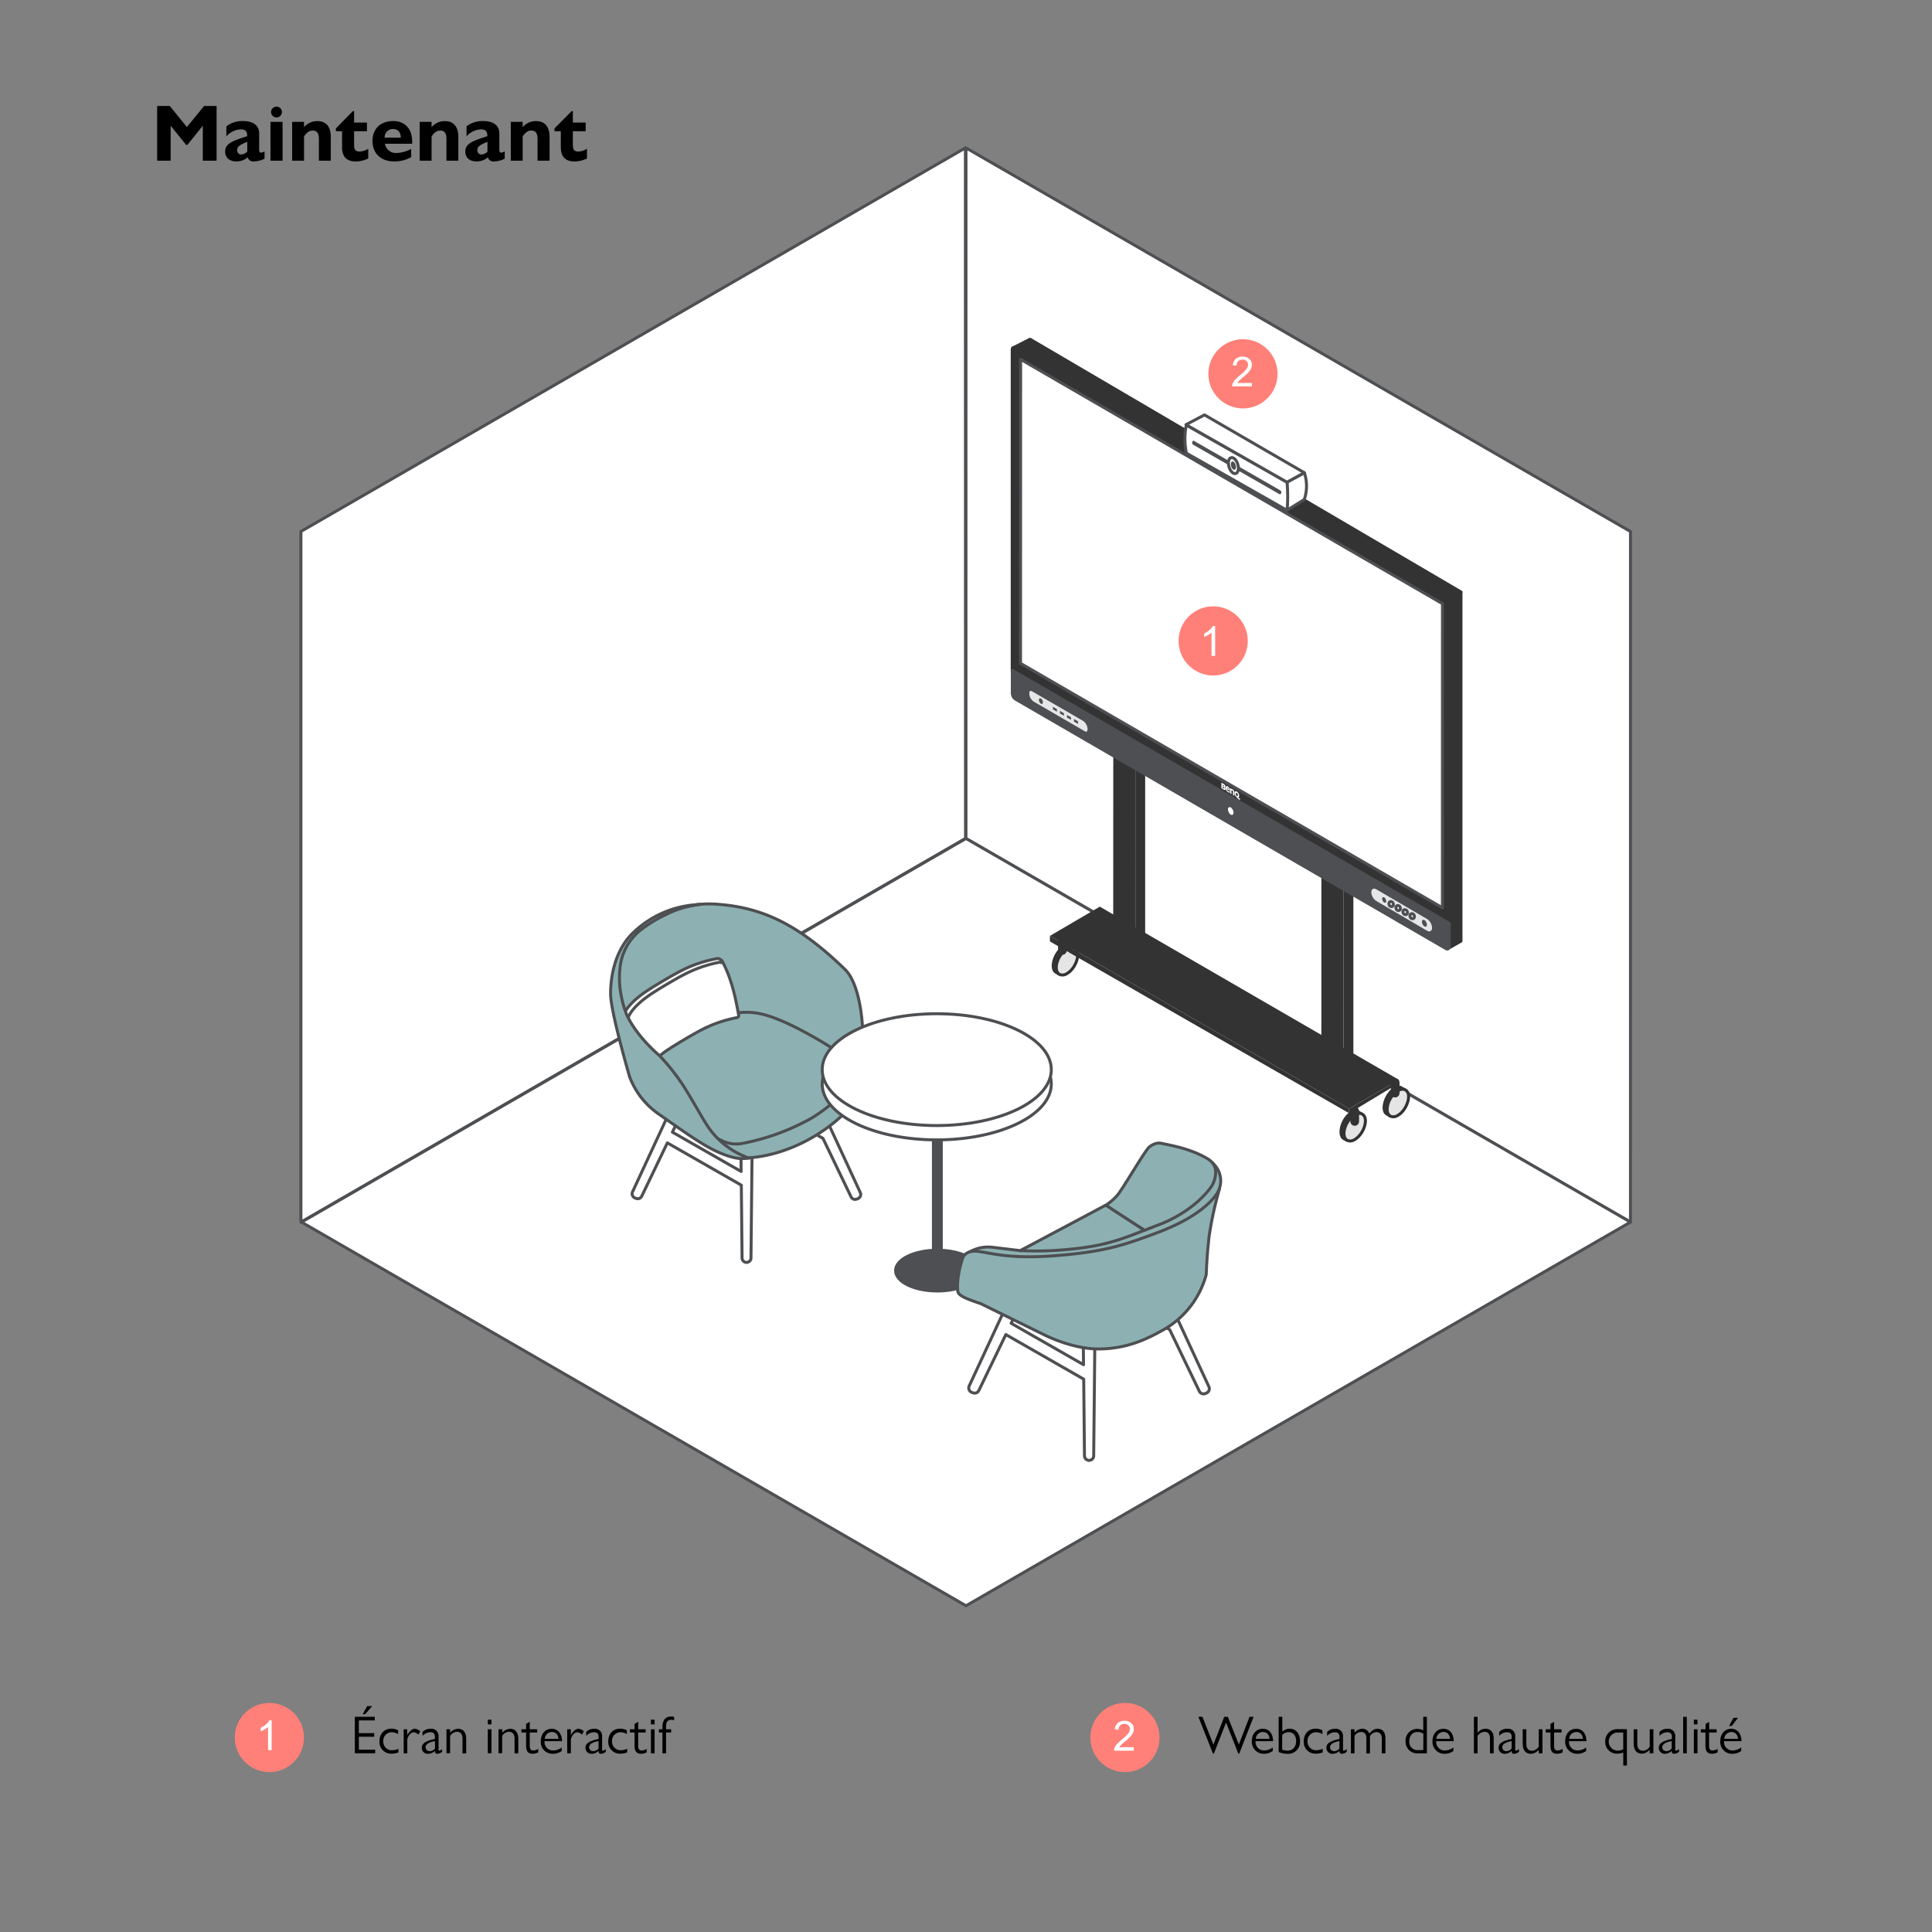 <svg id="Layer_1" data-name="Layer 1" xmlns="http://www.w3.org/2000/svg" viewBox="0 0 650 650"><rect x="0" y="0" width="650" height="650" fill="#808080" stroke="none"/><defs><style>.cls-1,.cls-11,.cls-7{fill:#fff;}.cls-1,.cls-11,.cls-12,.cls-6,.cls-8{stroke:#4d4f52;}.cls-1,.cls-11,.cls-12,.cls-3,.cls-4,.cls-6,.cls-8{stroke-linecap:round;stroke-linejoin:round;}.cls-2,.cls-4,.cls-5{fill:#333;}.cls-3{fill:#e5e5e5;}.cls-3,.cls-4,.cls-5{stroke:#333;}.cls-5{stroke-miterlimit:10;}.cls-6,.cls-9{fill:#4d4f52;}.cls-10,.cls-8{fill:#e6e6e6;}.cls-12{fill:#8db1b2;}.cls-13{fill:#ea5e4b;}.cls-14{fill:#ff8078;}</style></defs><polygon class="cls-1" points="324.84 282.07 101.24 411.17 101.24 178.81 324.8 49.76 324.84 282.07"/><polygon class="cls-1" points="324.99 282.1 548.55 411.16 548.56 178.83 324.99 49.76 324.99 282.1"/><polygon class="cls-1" points="324.99 282.1 101.44 411.17 325 540.24 548.55 411.16 324.99 282.1"/><path class="cls-2" d="M356.25,328.19c-1.63-1.61-.45-5.2.95-7.15,1.1-1.51,3.14-3.15,4.7-2.29l-1.79-1.05c.12,0-2.1-1-4.55,2.36-2,2.76-2.32,6.32-.66,7.38C357.24,328.85,356.56,328.49,356.25,328.19Z"/><path class="cls-3" d="M361.51,319c-1.63-.93-3.89,1-4.95,2.73-1.49,2.41-1.61,5.22-.12,6.08a2.57,2.57,0,0,0,2.46-.22,5.91,5.91,0,0,0,1.48-1.19C362.43,324.26,363.52,320.18,361.51,319Z"/><path class="cls-2" d="M453.19,384.16c-1.63-1.61-.59-5.35.82-7.3,1.1-1.51,3.14-3.15,4.7-2.29l-1.79-1.05c.12,0-2.1-1-4.55,2.36-2,2.76-2.28,6.46-.63,7.53A10.81,10.81,0,0,0,453.19,384.16Z"/><path class="cls-3" d="M458.31,374.84c-1.63-.93-3.89,1-4.95,2.73-1.49,2.41-1.61,5.22-.12,6.08a2.57,2.57,0,0,0,2.46-.22,5.91,5.91,0,0,0,1.48-1.19C459.24,380.07,460.32,376,458.31,374.84Z"/><path class="cls-2" d="M467.61,376c-.9-1.8-.49-5.31.91-7.25,1.1-1.51,3.14-3.15,4.7-2.29l-1.79-1.05c.12,0-2.1-1-4.55,2.36-2,2.76-2.32,6.32-.66,7.38Z"/><path class="cls-3" d="M472.83,366.7c-1.63-.93-3.89,1-4.95,2.73-1.49,2.41-1.61,5.22-.12,6.08a2.57,2.57,0,0,0,2.46-.22,5.91,5.91,0,0,0,1.48-1.19C473.76,371.92,474.84,367.84,472.83,366.7Z"/><path class="cls-2" d="M357.43,321.23h0a1.47,1.47,0,0,1-1.46-1.46v-3.45a1.47,1.47,0,0,1,1.46-1.46h0a1.47,1.47,0,0,1,1.46,1.46v3.45A1.47,1.47,0,0,1,357.43,321.23Z"/><polygon class="cls-4" points="487.55 318.89 491.53 316.63 491.53 199.28 486.77 202.03 487.55 318.89"/><polygon class="cls-4" points="340.77 117.06 346.55 114.13 491.53 199.17 486.77 201.92 340.77 117.06"/><polygon class="cls-2" points="382 258.24 382 321.79 385.28 319.84 385.28 260.14 382 258.24"/><polygon class="cls-2" points="444.56 344.86 444.55 358.05 452.03 362.39 452.05 296.33 444.57 292 444.56 341.52 444.56 344.86"/><polygon class="cls-2" points="382.02 305.29 382.03 255.77 374.55 251.44 374.53 317.49 382.01 321.82 382.02 308.63 382.02 305.29"/><polygon class="cls-2" points="452.05 299.2 452.05 362.39 455.33 360.45 455.33 301.09 452.05 299.2"/><path class="cls-5" d="M487.55,310.71l-147-85.15,0-107.94c0-.56.36-.81.8-.55l145.4,84.23a1.88,1.88,0,0,1,.8,1.48Z"/><polygon class="cls-1" points="485.28 305.41 343.35 223.19 343.38 120.9 485.3 203.11 485.28 305.41"/><path class="cls-6" d="M486.51,319.16l-144.93-84a2.4,2.4,0,0,1-1-1.91v-7.73l147,85.15v7.73C487.54,319.17,487.08,319.49,486.51,319.16Z"/><ellipse class="cls-7" cx="414.07" cy="272.88" rx="0.79" ry="1.39" transform="translate(-76.74 202) rotate(-25.17)"/><path class="cls-8" d="M364.71,246.45l-17.23-10a4,4,0,0,1-1.69-3.13h0c0-1.19.76-1.72,1.69-1.17l17.23,10a4,4,0,0,1,1.69,3.13h0C366.4,246.46,365.65,247,364.71,246.45Z"/><polygon class="cls-9" points="362.69 243.55 361.33 242.77 361.33 241.9 362.69 242.69 362.69 243.55"/><polygon class="cls-9" points="360.32 242.18 358.97 241.4 358.97 240.53 360.32 241.32 360.32 242.18"/><polygon class="cls-9" points="357.95 240.81 356.6 240.03 356.6 239.16 357.95 239.95 357.95 240.81"/><polygon class="cls-9" points="355.59 239.44 354.24 238.66 354.24 237.79 355.59 238.58 355.59 239.44"/><ellipse class="cls-9" cx="350.2" cy="235.89" rx="0.58" ry="1.01" transform="translate(-67.07 171.33) rotate(-25.17)"/><path class="cls-10" d="M480.12,313.13l-17.08-10a3.75,3.75,0,0,1-1.67-2.93h0c0-1.08.75-1.52,1.68-1l17.08,10a3.75,3.75,0,0,1,1.67,2.93h0C481.8,313.24,481,313.67,480.12,313.13Z"/><path class="cls-7" d="M468.15,305a.83.83,0,0,1-.34-.1,1,1,0,0,1-.52-.86c0-.46.27-.75.62-.75a.83.83,0,0,1,.34.1,1,1,0,0,1,.52.86A.65.65,0,0,1,468.15,305Z"/><path class="cls-9" d="M467.92,303.79l.09,0,.06,0a.5.5,0,0,1,.21.4v.08c0,.11,0,.18-.13.18l-.09,0-.06,0a.5.5,0,0,1-.21-.4V304c0-.11,0-.18.13-.18m0-1h0a1.15,1.15,0,0,0-1.13,1.18v.08a1.51,1.51,0,0,0,.71,1.26l.06,0a1.14,1.14,0,0,0,1.72-1v-.08a1.51,1.51,0,0,0-.71-1.26l-.06,0a1.27,1.27,0,0,0-.59-.16Z"/><path class="cls-7" d="M470.52,306.37a.83.83,0,0,1-.34-.1,1,1,0,0,1-.52-.86c0-.46.27-.75.62-.75a.83.83,0,0,1,.34.1,1,1,0,0,1,.52.86C471.14,306.08,470.88,306.37,470.52,306.37Z"/><path class="cls-9" d="M470.28,305.16l.09,0,.06,0a.5.5,0,0,1,.21.4v.08c0,.11-.05.18-.13.18l-.09,0-.06,0a.5.5,0,0,1-.21-.4v-.08c0-.11.06-.18.13-.18m0-1h0a1.15,1.15,0,0,0-1.13,1.18v.08a1.51,1.51,0,0,0,.71,1.26l.06,0a1.14,1.14,0,0,0,.59.16,1.15,1.15,0,0,0,1.13-1.17v-.08a1.51,1.51,0,0,0-.71-1.26l-.06,0a1.12,1.12,0,0,0-.59-.17Z"/><path class="cls-7" d="M472.88,307.74a.92.92,0,0,1-.86-.95c0-.46.27-.75.62-.75a.92.92,0,0,1,.86.95A.65.65,0,0,1,472.88,307.74Z"/><path class="cls-9" d="M472.65,306.53l.09,0,.06,0a.5.5,0,0,1,.21.4v.08c0,.11-.05.18-.13.18l-.09,0-.06,0a.5.5,0,0,1-.21-.4v-.08c0-.11.05-.18.13-.18m0-1h0a1.15,1.15,0,0,0-1.13,1.18v.08a1.51,1.51,0,0,0,.71,1.26l.06,0a1.14,1.14,0,0,0,1.72-1V307a1.51,1.51,0,0,0-.71-1.26l-.06,0a1.27,1.27,0,0,0-.59-.16Z"/><path class="cls-7" d="M475.25,309.11a.92.92,0,0,1-.86-.95c0-.46.27-.75.62-.75a.92.92,0,0,1,.86.95A.65.65,0,0,1,475.25,309.11Z"/><path class="cls-9" d="M475,307.9l.09,0,.06,0a.5.5,0,0,1,.21.4v.08c0,.11-.05.18-.13.18a.16.16,0,0,1-.09,0l-.06,0a.5.5,0,0,1-.21-.4v-.08c0-.11.06-.18.13-.18m0-1h0a1.15,1.15,0,0,0-1.13,1.18v.08a1.51,1.51,0,0,0,.71,1.26l.06,0a1.14,1.14,0,0,0,.59.16,1.15,1.15,0,0,0,1.13-1.17v-.08a1.51,1.51,0,0,0-.71-1.26l-.06,0a1.12,1.12,0,0,0-.59-.17Z"/><ellipse class="cls-9" cx="465.69" cy="302.79" rx="0.58" ry="1.01" transform="translate(-84.56 226.8) rotate(-25.17)"/><ellipse class="cls-9" cx="479.23" cy="310.63" rx="0.72" ry="1.25" transform="translate(-86.61 233.3) rotate(-25.17)"/><path class="cls-7" d="M413.08,264.55c-.41-.24-.71,0-.71.53v.06a1.62,1.62,0,0,0,.78,1.38.7.7,0,0,0,.6.11v-.41a.5.5,0,0,1-.5-.07.82.82,0,0,1-.44-.66l1,.56V266a1.61,1.61,0,0,0-.69-1.41m0,.45a.63.63,0,0,1,.25.43l-.5-.29c0-.15.12-.22.25-.14"/><path class="cls-7" d="M414.3,265.56a.34.34,0,0,1,.45,0,1.13,1.13,0,0,1,.5,1v1.17l-.43-.25v-1.08a.53.53,0,0,0-.21-.49c-.11-.06-.19,0-.3.13v1.15l-.43-.25v-1.83l.43.25v.24"/><path class="cls-7" d="M412.32,265.45a.34.34,0,0,1-.16.33.43.43,0,0,1-.36-.08l-.87-.51v-1.88l.84.49a.91.91,0,0,1,.23.17.87.87,0,0,1,.28.6c0,.18-.07.29-.19.3a1.11,1.11,0,0,1,.11.16.84.84,0,0,1,.12.42m-1-1.16.33.19c.07,0,.17.1.17,0a.31.31,0,0,0-.17-.25l-.33-.19Zm0,.72.36.21c.09,0,.18.06.18-.09a.32.32,0,0,0-.18-.29l-.36-.21V265"/><path class="cls-7" d="M416.48,268.36h0c.26,0,.43-.19.43-.62a1.69,1.69,0,0,0-.78-1.43c-.41-.24-.79-.13-.79.51a1.7,1.7,0,0,0,.79,1.43,1.63,1.63,0,0,0,1,.85l.07-.57c-.28.13-.65-.12-.71-.17m-.14-.53a.19.19,0,0,1-.23,0,.68.68,0,0,1-.26-.33,1,1,0,0,1-.07-.38.45.45,0,0,1,.11-.34c.06-.06.13-.06.22,0a.57.57,0,0,1,.18.17,1.13,1.13,0,0,1,.15.55.41.41,0,0,1-.1.33"/><path class="cls-1" d="M433,162.22l5.84-3.18h0a14.13,14.13,0,0,1,.2,8.27l-.2.71L433,171.68Z"/><path class="cls-1" d="M433,171.69l-33.84-19.22h0a23.29,23.29,0,0,1-.06-9.33l0-.14L433,162.22h0a53,53,0,0,1,.07,9Z"/><polygon class="cls-1" points="399 142.87 405.24 139.59 438.83 159.04 432.99 162.22 399 142.87"/><path class="cls-9" d="M430.54,166.27l-.07,0-29.08-16.67a.82.82,0,0,1-.27-.88c.09-.35.35-.52.59-.39L430.79,165a.82.82,0,0,1,.27.88C431,166.17,430.75,166.34,430.54,166.27Z"/><ellipse class="cls-11" cx="414.96" cy="156.64" rx="1.54" ry="2.78" transform="translate(-27.4 124.39) rotate(-16.51)"/><ellipse class="cls-9" cx="414.96" cy="156.64" rx="0.8" ry="1.44" transform="translate(-27.4 124.39) rotate(-16.51)"/><polygon class="cls-2" points="370.01 305.03 353.23 314.87 453.89 372.98 470.66 363.3 370.01 305.03"/><path class="cls-2" d="M469.4,369.22h0a1.47,1.47,0,0,1-1.46-1.46v-3.45a1.47,1.47,0,0,1,1.46-1.46h0a1.47,1.47,0,0,1,1.46,1.46v3.45A1.47,1.47,0,0,1,469.4,369.22Z"/><path class="cls-2" d="M455.78,378.76h0a1.47,1.47,0,0,1-1.46-1.46v-3.45a1.47,1.47,0,0,1,1.46-1.46h0a1.47,1.47,0,0,1,1.46,1.46v3.45A1.46,1.46,0,0,1,455.78,378.76Z"/><polygon class="cls-2" points="470.66 363.3 470.66 364.41 453.89 374.53 453.89 372.98 470.66 363.3"/><polygon class="cls-2" points="353.23 314.87 353.23 316.74 453.89 374.53 453.89 372.98 353.23 314.87"/><path class="cls-1" d="M289.5,401.36v0L272,363.54a.31.31,0,0,0-.18-.16.29.29,0,0,0-.24,0l-2.88,1.88a.28.28,0,0,0-.1.36l5.31,11L252.6,364.54a1.09,1.09,0,0,0-1.21,0,2.91,2.91,0,0,0-1.34,2.31,1.12,1.12,0,0,0,.48,1l0,0L276.88,383l9.49,19.75a1.44,1.44,0,0,0,1.28.77,1.91,1.91,0,0,0,.76-.17A1.55,1.55,0,0,0,289.5,401.36Z"/><path class="cls-1" d="M252.81,373.84h-3.38a.25.25,0,0,0-.2.09.3.3,0,0,0-.08.2l.2,20-23.13-13.23,7.45-15.5a.28.28,0,0,0-.1-.36l-2.88-1.88a.29.29,0,0,0-.24,0,.26.26,0,0,0-.18.16l-17.52,37.8v0a1.56,1.56,0,0,0,1.08,2,1.91,1.91,0,0,0,.76.17,1.44,1.44,0,0,0,1.28-.78l8.65-18,24.89,14.23.25,24.48a1.48,1.48,0,0,0,3,0l.5-49.06a.28.28,0,0,0-.08-.2A.35.35,0,0,0,252.81,373.84Z"/><path class="cls-12" d="M284.07,326.2c5.83,5.64,6.2,21.69,5.92,24.1a62.71,62.71,0,0,1-1.88,10.2s-21.48-15.36-33.83-17.33c-6.43-1-13.89.7-21.6,4.67s-11.08,7.36-11.08,7.36-7.67-6.33-11-13.87c0,0-7.89-18.8,5.09-28.69,9.38-7.15,18.33-8.62,24.33-8.31C256.68,305.18,269,311.61,284.07,326.2Z"/><path class="cls-12" d="M288.11,360.68a.15.15,0,0,1-.11,0c-.21-.15-21.58-15.36-33.75-17.3-6.21-1-13.64.62-21.49,4.65-7.59,3.9-11,7.29-11,7.33a.19.19,0,0,1-.26,0c-.08-.06-7.75-6.45-11.05-13.94a36.59,36.59,0,0,1-2.34-10.7c-.32-5.46.71-13.06,7.48-18.22,10.28-7.84,19.73-8.59,24.46-8.35,16.36.85,28.74,7,44.17,21.93,5.75,5.57,6.31,21.44,6,24.26a62.54,62.54,0,0,1-1.89,10.23.18.18,0,0,1-.12.12S288.13,360.68,288.11,360.68Z"/><path class="cls-12" d="M289.55,362.81a5,5,0,0,0-1.31-2.45l0,0c-.22-.15-21.66-15.41-33.91-17.37-6.29-1-13.8.62-21.72,4.69-7.65,3.93-11.09,7.36-11.13,7.4a.18.18,0,0,0-.06.14.16.16,0,0,0,.06.13l.46.47a69.76,69.76,0,0,1,8.72,11.37c1,1.63,1.93,3.21,2.71,4.54l.61,1,.17.29c1.24,2.13,2.41,4.15,3.51,5.84a27.73,27.73,0,0,0,13.2,10.69H251c1.33,0,13.45-.28,26.77-9.74,7.36-5.22,10.16-9.56,11.22-12.27C290.13,364.7,289.61,363,289.55,362.81Z"/><path class="cls-12" d="M287.55,358.87a3.37,3.37,0,0,0-1.62-2.39c-3.42-2.32-21-14-31.14-15.61-6-1-13.2.59-20.78,4.48-2.78,1.43-9.12,5.21-11.5,6.86-5,3.47-7.62,6.78-7.72,9.72l-.06.05a.34.34,0,0,0,0,.17s0,1.5,0,2a5.16,5.16,0,0,0,.64,2.36c3.1,5.72,22.32,14.86,28.13,17.53a10.31,10.31,0,0,0,4.19.84,11.3,11.3,0,0,0,2-.18,77,77,0,0,0,20.8-7.15,36.26,36.26,0,0,0,5.2-3.1,45,45,0,0,0,9.22-8.33,12.37,12.37,0,0,0,2.65-7.23Z"/><path class="cls-1" d="M243.08,323.58a.7.7,0,0,0-.73-.36,43.46,43.46,0,0,0-12.53,4.36c-2.78,1.43-9.12,5.21-11.5,6.86-3.78,2.62-6.2,5.14-7.21,7.48a1.11,1.11,0,0,0-.06.63c1.76,8.76,3.45,14.38,5.49,18.24a.34.34,0,0,0,.31.19h0a.36.36,0,0,0,.31-.21c1-2.26,3.36-4.7,7.05-7.26,2.37-1.64,8.69-5.41,11.46-6.84a42.79,42.79,0,0,1,12.3-4.31.67.67,0,0,0,.55-.78C247.51,335.9,246.17,329.33,243.08,323.58Z"/><path class="cls-1" d="M243,323.37a2.35,2.35,0,0,0-1.44-.9h-.06a43.05,43.05,0,0,0-12.92,4.43c-2.78,1.43-9.13,5.22-11.51,6.87-3.65,2.53-6,5-7.12,7.25a2.11,2.11,0,0,0-.17,1.19,68.56,68.56,0,0,0,5.54,18.15.76.76,0,0,0,.46.4l.84.28h.09a.25.25,0,0,0,.23-.14h0v0a.14.14,0,0,0,0-.11.27.27,0,0,0-.09-.22c-2-3.82-3.68-9.4-5.43-18.08a.68.68,0,0,1,0-.35c1-2.26,3.34-4.71,7-7.28,2.37-1.64,8.68-5.41,11.45-6.83a42.63,42.63,0,0,1,12.39-4.32.22.22,0,0,1,.19.06.28.28,0,0,0,.39,0A.26.26,0,0,0,243,323.37Z"/><path class="cls-12" d="M250.94,389.25l-.3-.16-.34-.13c-.34-.14-.67-.28-1-.44a26,26,0,0,1-3-1.64,28.85,28.85,0,0,1-3.71-2.8,27,27,0,0,1-3.78-4.15c-.31-.41-.6-.84-.88-1.27-1.1-1.69-2.26-3.7-3.5-5.83-1.09-1.89-2.23-3.84-3.49-5.88A68,68,0,0,0,221.72,355c-.08-.06-7.68-6.39-10.95-13.8A34.52,34.52,0,0,1,209,335a30.45,30.45,0,0,1-.41-9.29,18.45,18.45,0,0,1,7.2-13,43.79,43.79,0,0,1,7.52-4.65,4.22,4.22,0,0,1,.9-.42,31.26,31.26,0,0,1,9-3l1.27-.25,1.09-.14a9.91,9.91,0,0,0-1.56.14A33.88,33.88,0,0,0,213,313.82c-7.2,6.92-7.62,17.63-7.57,20.75.08,5.9,6.12,26.75,6.37,27.64a26.72,26.72,0,0,0,9.63,12.47l3.41,2.39c6,4.2,11.64,8.17,16.13,10.24a31.16,31.16,0,0,0,5.37,2,12.92,12.92,0,0,0,3.21.48c.83,0,1.67-.09,2.5-.14a2.29,2.29,0,0,1-.76-.22Z"/><path class="cls-6" d="M315.48,427.48h-.24a1.21,1.21,0,0,1-1.21-1.21V366.64a1.21,1.21,0,0,1,1.21-1.21h.24a1.21,1.21,0,0,1,1.21,1.21v59.63A1.21,1.21,0,0,1,315.48,427.48Z"/><ellipse class="cls-1" cx="315.16" cy="364.69" rx="38.54" ry="18.81"/><ellipse class="cls-1" cx="315.16" cy="359.87" rx="38.54" ry="18.81"/><ellipse class="cls-6" cx="315.36" cy="427.48" rx="14.06" ry="6.86"/><path class="cls-12" d="M324.27,422.57h0a12.59,12.59,0,0,1,9.71-2.93l9.34,1.13,62.91-30.31a4.37,4.37,0,0,1,2.49,1.59,7.93,7.93,0,0,1,1.33,8.33L395.9,435.2Z"/><path class="cls-1" d="M406.8,466.71v0L388.35,426.9a.3.3,0,0,0-.19-.16.32.32,0,0,0-.25,0l-3,2a.3.3,0,0,0-.11.38l5.59,11.63L368,428a1.13,1.13,0,0,0-1.27,0,3.08,3.08,0,0,0-1.41,2.43,1.18,1.18,0,0,0,.5,1.06l0,0,27.71,15.85,10,20.79a1.52,1.52,0,0,0,1.34.82,2,2,0,0,0,.8-.18A1.64,1.64,0,0,0,406.8,466.71Z"/><path class="cls-1" d="M368.18,437.74h-3.56a.27.27,0,0,0-.21.09.31.31,0,0,0-.09.22l.22,21.09-24.35-13.93L348,428.9a.29.29,0,0,0-.11-.38l-3-2a.31.31,0,0,0-.25,0,.3.3,0,0,0-.19.16L326,466.45s0,0,0,0a1.64,1.64,0,0,0,1.14,2.07,2,2,0,0,0,.8.18,1.51,1.51,0,0,0,1.35-.82L338.4,449l26.2,15,.26,25.77a1.55,1.55,0,0,0,3.1,0l.53-51.64a.31.31,0,0,0-.09-.22A.32.32,0,0,0,368.18,437.74Z"/><path class="cls-12" d="M322.24,434.41c.18,1.5,2.69,2.48,7.77,4.21h0l20.82,10.22s9.41,5,18.69,5c10.11,0,17.12-3.76,22.21-6.62a30.46,30.46,0,0,0,14.1-18.42h0s.17-6.24,1-13.1a116.86,116.86,0,0,1,3.46-15.72s-2.53,7.61-20,14.39c-12.44,4.72-18.95,6.78-34.71,8.05s-21.81-.8-26.47-1.4-5.32,2.53-5.32,2.53S321.68,429.77,322.24,434.41Z"/><path class="cls-7" d="M384.93,414h0l.06,0Z"/><path class="cls-13" d="M384.93,414.18a.21.21,0,0,1-.19-.13.2.2,0,0,1,.11-.26l.06,0a.2.2,0,0,1,.15.37l-.06,0A.1.1,0,0,1,384.93,414.18Z"/><path class="cls-12" d="M406.51,390c-5.73-3.6-13.26-4.77-15.74-5.33h0a4,4,0,0,0-2.22.15,6.43,6.43,0,0,0-1.94,1.12c-1.46,1.26-9,14.3-10.77,16.29a18.89,18.89,0,0,1-3.92,3.32l-.14.08a2.1,2.1,0,0,1,1.12.4c1,.75,12.06,7.83,12.17,7.9,1.84-.72,3.81-1.5,6-2.33,12.1-5.12,16.69-12.7,16.69-12.7S411.25,393,406.51,390Z"/><path class="cls-12" d="M372.89,406a2.07,2.07,0,0,0-1.12-.4l-.63.33-27.83,14.81a101.42,101.42,0,0,0,14.36-.25c12.84-1,18.66-3.16,27.1-6.47l.15-.06.1,0h0C385,413.86,373.93,406.77,372.89,406Z"/><path class="cls-7" d="M384.93,414l-.06,0,.06,0Z"/><circle class="cls-14" cx="408.16" cy="215.63" r="11.64"/><path class="cls-7" d="M408.83,220.67H407.6v-7.84a6.22,6.22,0,0,1-1.17.85,9.56,9.56,0,0,1-1.29.64v-1.19a7.19,7.19,0,0,0,1.8-1.18,4.65,4.65,0,0,0,1.09-1.34h.79v10.06Z"/><circle class="cls-14" cx="90.63" cy="584.57" r="11.64"/><path class="cls-7" d="M91.41,588.82H90.18V581a6.22,6.22,0,0,1-1.17.85,9.07,9.07,0,0,1-1.3.64v-1.19a7.19,7.19,0,0,0,1.8-1.18,4.49,4.49,0,0,0,1.09-1.34h.79v10.06Z"/><circle class="cls-14" cx="418.18" cy="125.77" r="11.64"/><path class="cls-7" d="M421.17,128.83V130h-6.62a2.2,2.2,0,0,1,.14-.85,4.49,4.49,0,0,1,.81-1.33,13,13,0,0,1,1.61-1.52,13.48,13.48,0,0,0,2.21-2.12,2.54,2.54,0,0,0,.57-1.48,1.62,1.62,0,0,0-.52-1.23A1.86,1.86,0,0,0,418,121a1.93,1.93,0,0,0-1.42.53,2,2,0,0,0-.54,1.48l-1.26-.13a3.13,3.13,0,0,1,1-2.16,3.31,3.31,0,0,1,2.28-.74,3.18,3.18,0,0,1,2.28.8,2.61,2.61,0,0,1,.84,2,2.91,2.91,0,0,1-.25,1.18,4.74,4.74,0,0,1-.82,1.22,18.25,18.25,0,0,1-1.9,1.76c-.74.62-1.21,1-1.42,1.26a3.91,3.91,0,0,0-.52.67Z"/><circle class="cls-14" cx="378.48" cy="584.57" r="11.64"/><path class="cls-7" d="M381.44,587.81V589h-6.62a2.2,2.2,0,0,1,.14-.85,4.49,4.49,0,0,1,.81-1.33,13,13,0,0,1,1.61-1.52,13.48,13.48,0,0,0,2.21-2.12,2.54,2.54,0,0,0,.57-1.48,1.62,1.62,0,0,0-.52-1.23,1.86,1.86,0,0,0-1.36-.5,1.93,1.93,0,0,0-1.42.53,2,2,0,0,0-.54,1.48l-1.26-.13a3.13,3.13,0,0,1,1-2.16,3.31,3.31,0,0,1,2.28-.74,3.18,3.18,0,0,1,2.28.8,2.61,2.61,0,0,1,.84,2,2.91,2.91,0,0,1-.25,1.18,4.74,4.74,0,0,1-.82,1.22,18.25,18.25,0,0,1-1.9,1.76c-.74.62-1.21,1-1.42,1.26a3.91,3.91,0,0,0-.52.67Z"/><path d="M57.11,35.65l5.77,7.1,5.78-7.1h4.21V54.06H68.23V42.29l-5.18,6.45h-.43l-5.21-6.45V54.06H52.87V35.65Z"/><path d="M87.19,44.85v5.4c0,.62.1,1.11.59,1.11A2.49,2.49,0,0,0,89,50.9v2.48a8.07,8.07,0,0,1-3.56.92,1.88,1.88,0,0,1-2.1-1.38,5.62,5.62,0,0,1-3.86,1.38c-2.38,0-3.73-1.35-3.73-3.29,0-2.7,2.4-3.57,7.4-5.19v-.29c0-1.54-.81-2-2.14-2a6.73,6.73,0,0,0-4.85,2.35V42.5a8.81,8.81,0,0,1,5.61-1.78C85.3,40.72,87.19,42.32,87.19,44.85Zm-6,7.13a3.31,3.31,0,0,0,2-.95V47.71c-2.08.87-3.4,1.44-3.4,2.78A1.39,1.39,0,0,0,81.17,52Z"/><path d="M95.07,41V54.06H91V41Zm-.22-3.3a1.82,1.82,0,1,1-1.8-1.83A1.81,1.81,0,0,1,94.85,37.67Z"/><path d="M111.29,46.07v8h-4v-7.4c0-2-.81-2.75-2.11-2.75-1,0-2,.59-2.89,2v8.15h-4V41h4v1.8a5.67,5.67,0,0,1,4.43-2.05C110,40.72,111.29,42.94,111.29,46.07Z"/><path d="M118.72,37.38h.41v3.86h4.32v2.91h-4.32v4.64c0,1.35.32,2.19,1.83,2.19a5.94,5.94,0,0,0,2.92-.92v3.27a10,10,0,0,1-4.11,1c-3.29,0-4.69-1.73-4.69-4.86V44.15H113v-.94Z"/><path d="M138.67,47.61v.75H129.5a3.71,3.71,0,0,0,3.83,3.11,10.78,10.78,0,0,0,5-1.38v2.78a11.27,11.27,0,0,1-5.81,1.43c-4.37,0-7.2-2.73-7.2-6.86s2.67-6.72,7.07-6.72C135.84,40.72,138.67,43,138.67,47.61Zm-3.83-1.3c0-1.81-1-2.91-2.62-2.91a2.77,2.77,0,0,0-2.81,2.91Z"/><path d="M154.2,46.07v8h-4v-7.4c0-2-.81-2.75-2.11-2.75-1,0-2,.59-2.89,2v8.15h-4V41h4v1.8a5.67,5.67,0,0,1,4.43-2.05C152.87,40.72,154.2,42.94,154.2,46.07Z"/><path d="M168,44.85v5.4c0,.62.11,1.11.59,1.11a2.48,2.48,0,0,0,1.22-.46v2.48a8.11,8.11,0,0,1-3.57.92,1.88,1.88,0,0,1-2.1-1.38,5.62,5.62,0,0,1-3.86,1.38c-2.38,0-3.73-1.35-3.73-3.29,0-2.7,2.4-3.57,7.4-5.19v-.29c0-1.54-.81-2-2.13-2a6.73,6.73,0,0,0-4.86,2.35V42.5a8.83,8.83,0,0,1,5.61-1.78C166.08,40.72,168,42.32,168,44.85ZM162,52a3.28,3.28,0,0,0,2-.95V47.71c-2.08.87-3.4,1.44-3.4,2.78A1.39,1.39,0,0,0,162,52Z"/><path d="M184.9,46.07v8h-4.05v-7.4c0-2-.81-2.75-2.11-2.75-1.05,0-2,.59-2.89,2v8.15h-4V41h4v1.8a5.67,5.67,0,0,1,4.43-2.05C183.57,40.72,184.9,42.94,184.9,46.07Z"/><path d="M192.32,37.38h.41v3.86h4.32v2.91h-4.32v4.64c0,1.35.32,2.19,1.83,2.19a5.91,5.91,0,0,0,2.92-.92v3.27a10,10,0,0,1-4.1,1c-3.3,0-4.7-1.73-4.7-4.86V44.15h-2.13v-.94Z"/><path d="M126.09,577.6v1.21h-5.36v4.28h5.18v1.21h-5.18v4.36h5.5v1.22h-6.85V577.6ZM123.55,574h1.68l-2.38,2.73H122Z"/><path d="M133.94,582.12v1.32a4,4,0,0,0-2.18-.65,2.84,2.84,0,0,0-2.81,3,2.87,2.87,0,0,0,3,3.06,5.1,5.1,0,0,0,2.08-.5v1.22a6,6,0,0,1-2.26.43,3.92,3.92,0,0,1-4.11-4.12c0-2.63,1.68-4.29,4-4.29A5.46,5.46,0,0,1,133.94,582.12Z"/><path d="M141.39,582.52l-.67,1.06a2.48,2.48,0,0,0-1.51-.78c-.79,0-1.85.89-2.18,2.44v4.64h-1.22V581.8H137v1.94c.92-1.48,1.75-2.11,2.56-2.11A2.7,2.7,0,0,1,141.39,582.52Z"/><path d="M147.55,584.17v4.47c0,.25.07.36.25.36a2.29,2.29,0,0,0,.95-.54v.92a2.78,2.78,0,0,1-1.6.66.73.73,0,0,1-.83-.77v-.22a3.34,3.34,0,0,1-2.36,1,2,2,0,0,1-2.05-2c0-1.58,1.37-2.32,4.41-3v-.63c0-1.14-.47-1.62-1.6-1.62a3.45,3.45,0,0,0-2.56,1.24V582.7a3.54,3.54,0,0,1,2.67-1.07A2.4,2.4,0,0,1,147.55,584.17Zm-3,5a2.46,2.46,0,0,0,1.8-.88v-2.52c-2,.38-3.17,1-3.17,2.12A1.29,1.29,0,0,0,144.52,589.14Z"/><path d="M156.85,585v4.91h-1.24V585c0-1.69-.78-2.36-1.91-2.36a2.76,2.76,0,0,0-2.27,1.41v5.81h-1.22V581.8h1.22V583a3.52,3.52,0,0,1,2.65-1.37C155.9,581.63,156.85,582.91,156.85,585Z"/><path d="M165.35,578.57v1.57h-1.23v-1.57Zm-1.23,3.23h1.23v8.08h-1.23Z"/><path d="M174.37,585v4.91h-1.25V585c0-1.69-.77-2.36-1.91-2.36a2.73,2.73,0,0,0-2.26,1.41v5.81h-1.23V581.8H169V583a3.5,3.5,0,0,1,2.64-1.37C173.41,581.63,174.37,582.91,174.37,585Z"/><path d="M175.41,581.8H177V580l1.23-.7v2.49h2.5v1.09h-2.5v4.33c0,1,.16,1.71,1.17,1.71a3.3,3.3,0,0,0,1.69-.53v1.16a4,4,0,0,1-1.85.48c-1.57,0-2.24-.79-2.24-2.82v-4.33h-1.56Z"/><path d="M189,589.09a5.07,5.07,0,0,1-3.06.95,3.94,3.94,0,0,1-4-4.23c0-2.39,1.44-4.18,3.69-4.18,2,0,3.4,1.52,3.46,4.16h-5.89v.13a2.84,2.84,0,0,0,2.86,3,4.77,4.77,0,0,0,2.9-1Zm-1.1-4.07c-.14-1.44-.9-2.31-2.25-2.31a2.43,2.43,0,0,0-2.37,2.31Z"/><path d="M196.42,582.52l-.67,1.06a2.48,2.48,0,0,0-1.51-.78c-.8,0-1.86.89-2.18,2.44v4.64h-1.23V581.8h1.23v1.94c.92-1.48,1.74-2.11,2.55-2.11A2.72,2.72,0,0,1,196.42,582.52Z"/><path d="M202.57,584.17v4.47c0,.25.07.36.25.36a2.3,2.3,0,0,0,1-.54v.92a2.8,2.8,0,0,1-1.61.66.73.73,0,0,1-.82-.77v-.22a3.34,3.34,0,0,1-2.36,1,2,2,0,0,1-2.06-2c0-1.58,1.37-2.32,4.42-3v-.63c0-1.14-.47-1.62-1.61-1.62a3.43,3.43,0,0,0-2.55,1.24V582.7a3.5,3.5,0,0,1,2.66-1.07A2.4,2.4,0,0,1,202.57,584.17Zm-3,5a2.49,2.49,0,0,0,1.8-.88v-2.52c-2,.38-3.17,1-3.17,2.12A1.29,1.29,0,0,0,199.55,589.14Z"/><path d="M210.9,582.12v1.32a4,4,0,0,0-2.17-.65,2.83,2.83,0,0,0-2.81,3,2.87,2.87,0,0,0,3,3.06,5.18,5.18,0,0,0,2.09-.5v1.22a6.1,6.1,0,0,1-2.27.43,3.92,3.92,0,0,1-4.1-4.12c0-2.63,1.67-4.29,4-4.29A5.39,5.39,0,0,1,210.9,582.12Z"/><path d="M211.93,581.8h1.56V580l1.23-.7v2.49h2.5v1.09h-2.5v4.33c0,1,.16,1.71,1.17,1.71a3.3,3.3,0,0,0,1.69-.53v1.16a3.93,3.93,0,0,1-1.85.48c-1.57,0-2.24-.79-2.24-2.82v-4.33h-1.56Z"/><path d="M220.23,578.57v1.57H219v-1.57ZM219,581.8h1.23v8.08H219Z"/><path d="M226.8,577.64v1.15a2.76,2.76,0,0,0-1-.18c-1.15,0-1.71.68-1.71,2.36v.83h1.71v1.09h-1.71v7h-1.22v-7h-1.19V581.8h1.19V581c0-2.25,1.06-3.49,2.75-3.49A4.1,4.1,0,0,1,226.8,577.64Z"/><path d="M403.18,577.6h1.37l3.69,9.35h0l3.64-9.35h1.2l3.71,9.31h0l3.6-9.31h1.37L416.92,590h-.29l-4.14-10.46L408.39,590h-.29Z"/><path d="M428.22,589.09a5.07,5.07,0,0,1-3.06.95,4,4,0,0,1-4-4.23c0-2.39,1.44-4.18,3.69-4.18,2.06,0,3.41,1.52,3.46,4.16h-5.89v.13a2.84,2.84,0,0,0,2.86,3,4.77,4.77,0,0,0,2.9-1Zm-1.1-4.07c-.14-1.44-.9-2.31-2.25-2.31A2.44,2.44,0,0,0,422.5,585Z"/><path d="M433.19,590.06a8.08,8.08,0,0,1-3-.61V577.6h1.22v5a3.65,3.65,0,0,1,2.49-1c2.1,0,3.47,1.75,3.47,4.09A4,4,0,0,1,433.19,590.06Zm-1.82-1.42a5,5,0,0,0,1.86.34c1.65,0,2.84-1.24,2.84-3.22,0-1.8-1-3-2.52-3a3,3,0,0,0-2.18,1Z"/><path d="M444.91,582.12v1.32a4,4,0,0,0-2.18-.65,2.84,2.84,0,0,0-2.81,3,2.87,2.87,0,0,0,3,3.06,5.18,5.18,0,0,0,2.09-.5v1.22a6.1,6.1,0,0,1-2.27.43,3.92,3.92,0,0,1-4.11-4.12c0-2.63,1.68-4.29,4-4.29A5.43,5.43,0,0,1,444.91,582.12Z"/><path d="M451.84,584.17v4.47c0,.25.07.36.25.36a2.23,2.23,0,0,0,1-.54v.92a2.78,2.78,0,0,1-1.6.66.73.73,0,0,1-.83-.77v-.22a3.31,3.31,0,0,1-2.36,1,2,2,0,0,1-2.05-2c0-1.58,1.37-2.32,4.41-3v-.63c0-1.14-.46-1.62-1.6-1.62a3.47,3.47,0,0,0-2.56,1.24V582.7a3.54,3.54,0,0,1,2.67-1.07A2.4,2.4,0,0,1,451.84,584.17Zm-3,5a2.46,2.46,0,0,0,1.8-.88v-2.52c-2,.38-3.17,1-3.17,2.12A1.29,1.29,0,0,0,448.81,589.14Z"/><path d="M460.68,583.25c1-1.13,1.74-1.62,2.75-1.62,1.75,0,2.68,1.16,2.68,3.19v5.06h-1.22V585c0-1.48-.65-2.25-1.85-2.25a2.71,2.71,0,0,0-2.13,1.33v5.85H459.7v-5c0-1.51-.57-2.23-1.76-2.23a2.74,2.74,0,0,0-2.23,1.31v5.89H454.5V581.8h1.21V583a3.37,3.37,0,0,1,2.59-1.39A2.43,2.43,0,0,1,460.68,583.25Z"/><path d="M477,589.88a3.85,3.85,0,0,1-4.1-4,3.91,3.91,0,0,1,3.94-4.22,4.48,4.48,0,0,1,2,.49V577.6h1.22v12.28Zm1.88-6.61a3.42,3.42,0,0,0-2-.56c-1.6,0-2.75,1.19-2.75,3.16a2.77,2.77,0,0,0,3.08,2.93h1.64Z"/><path d="M489,589.09a5.07,5.07,0,0,1-3.06.95,4,4,0,0,1-4-4.23c0-2.39,1.44-4.18,3.69-4.18,2.06,0,3.41,1.52,3.46,4.16h-5.89v.13a2.84,2.84,0,0,0,2.86,3,4.77,4.77,0,0,0,2.9-1ZM487.86,585c-.15-1.44-.9-2.31-2.26-2.31a2.44,2.44,0,0,0-2.37,2.31Z"/><path d="M502.53,584.82v5.06h-1.25v-5c0-1.41-.59-2.22-1.83-2.22a2.87,2.87,0,0,0-2.34,1.39v5.83h-1.23V577.6h1.23V583a3.37,3.37,0,0,1,2.64-1.39C501.64,581.63,502.53,582.93,502.53,584.82Z"/><path d="M509.78,584.17v4.47c0,.25.07.36.25.36a2.3,2.3,0,0,0,1-.54v.92a2.8,2.8,0,0,1-1.61.66.73.73,0,0,1-.83-.77v-.22a3.31,3.31,0,0,1-2.35,1,2,2,0,0,1-2.06-2c0-1.58,1.37-2.32,4.41-3v-.63c0-1.14-.46-1.62-1.6-1.62A3.43,3.43,0,0,0,504.4,584V582.7a3.5,3.5,0,0,1,2.66-1.07A2.4,2.4,0,0,1,509.78,584.17Zm-3,5a2.46,2.46,0,0,0,1.8-.88v-2.52c-2,.38-3.16,1-3.16,2.12A1.28,1.28,0,0,0,506.75,589.14Z"/><path d="M513.52,581.8v4.84c0,1.62.69,2.38,1.91,2.38a2.73,2.73,0,0,0,2.27-1.41V581.8h1.24v8.08H517.7v-1.21a3.56,3.56,0,0,1-2.63,1.37c-1.64,0-2.77-1-2.77-3.53V581.8Z"/><path d="M520.07,581.8h1.57V580l1.22-.7v2.49h2.51v1.09h-2.51v4.33c0,1,.17,1.71,1.17,1.71a3.34,3.34,0,0,0,1.7-.53v1.16a4,4,0,0,1-1.86.48c-1.56,0-2.23-.79-2.23-2.82v-4.33h-1.57Z"/><path d="M533.65,589.09a5.11,5.11,0,0,1-3.06.95,4,4,0,0,1-4-4.23c0-2.39,1.45-4.18,3.7-4.18,2,0,3.4,1.52,3.45,4.16h-5.88v.13a2.84,2.84,0,0,0,2.86,3,4.82,4.82,0,0,0,2.9-1Zm-1.1-4.07c-.14-1.44-.9-2.31-2.25-2.31a2.45,2.45,0,0,0-2.38,2.31Z"/><path d="M546.12,589.59A5.09,5.09,0,0,1,544,590a3.88,3.88,0,0,1-3.93-4.08,4,4,0,0,1,4.16-4.16h3.13V594h-1.22Zm0-6.71h-1.73a3.05,3.05,0,0,0-.2,6.1,4,4,0,0,0,1.93-.48Z"/><path d="M550.85,581.8v4.84c0,1.62.69,2.38,1.91,2.38a2.73,2.73,0,0,0,2.27-1.41V581.8h1.24v8.08H555v-1.21A3.55,3.55,0,0,1,552.4,590c-1.64,0-2.77-1-2.77-3.53V581.8Z"/><path d="M563.62,584.17v4.47c0,.25.07.36.25.36a2.29,2.29,0,0,0,1-.54v.92a2.78,2.78,0,0,1-1.6.66.73.73,0,0,1-.83-.77v-.22a3.33,3.33,0,0,1-2.36,1,2,2,0,0,1-2-2c0-1.58,1.37-2.32,4.41-3v-.63c0-1.14-.47-1.62-1.6-1.62a3.47,3.47,0,0,0-2.56,1.24V582.7a3.54,3.54,0,0,1,2.67-1.07A2.4,2.4,0,0,1,563.62,584.17Zm-3,5a2.46,2.46,0,0,0,1.8-.88v-2.52c-2,.38-3.17,1-3.17,2.12A1.29,1.29,0,0,0,560.59,589.14Z"/><path d="M567.5,577.6v12.28h-1.22V577.6Z"/><path d="M571.1,578.57v1.57h-1.22v-1.57Zm-1.22,3.23h1.22v8.08h-1.22Z"/><path d="M572.25,581.8h1.57V580l1.22-.7v2.49h2.51v1.09H575v4.33c0,1,.17,1.71,1.17,1.71a3.34,3.34,0,0,0,1.7-.53v1.16a4,4,0,0,1-1.86.48c-1.56,0-2.23-.79-2.23-2.82v-4.33h-1.57Z"/><path d="M585.83,589.09a5.09,5.09,0,0,1-3.06.95,3.94,3.94,0,0,1-4-4.23c0-2.39,1.44-4.18,3.69-4.18,2,0,3.4,1.52,3.46,4.16h-5.89v.13a2.84,2.84,0,0,0,2.86,3,4.82,4.82,0,0,0,2.9-1Zm-1.1-4.07c-.14-1.44-.9-2.31-2.25-2.31A2.45,2.45,0,0,0,580.1,585Zm0-7.08-2.1,2.74h-.9l1.49-2.74Z"/></svg>